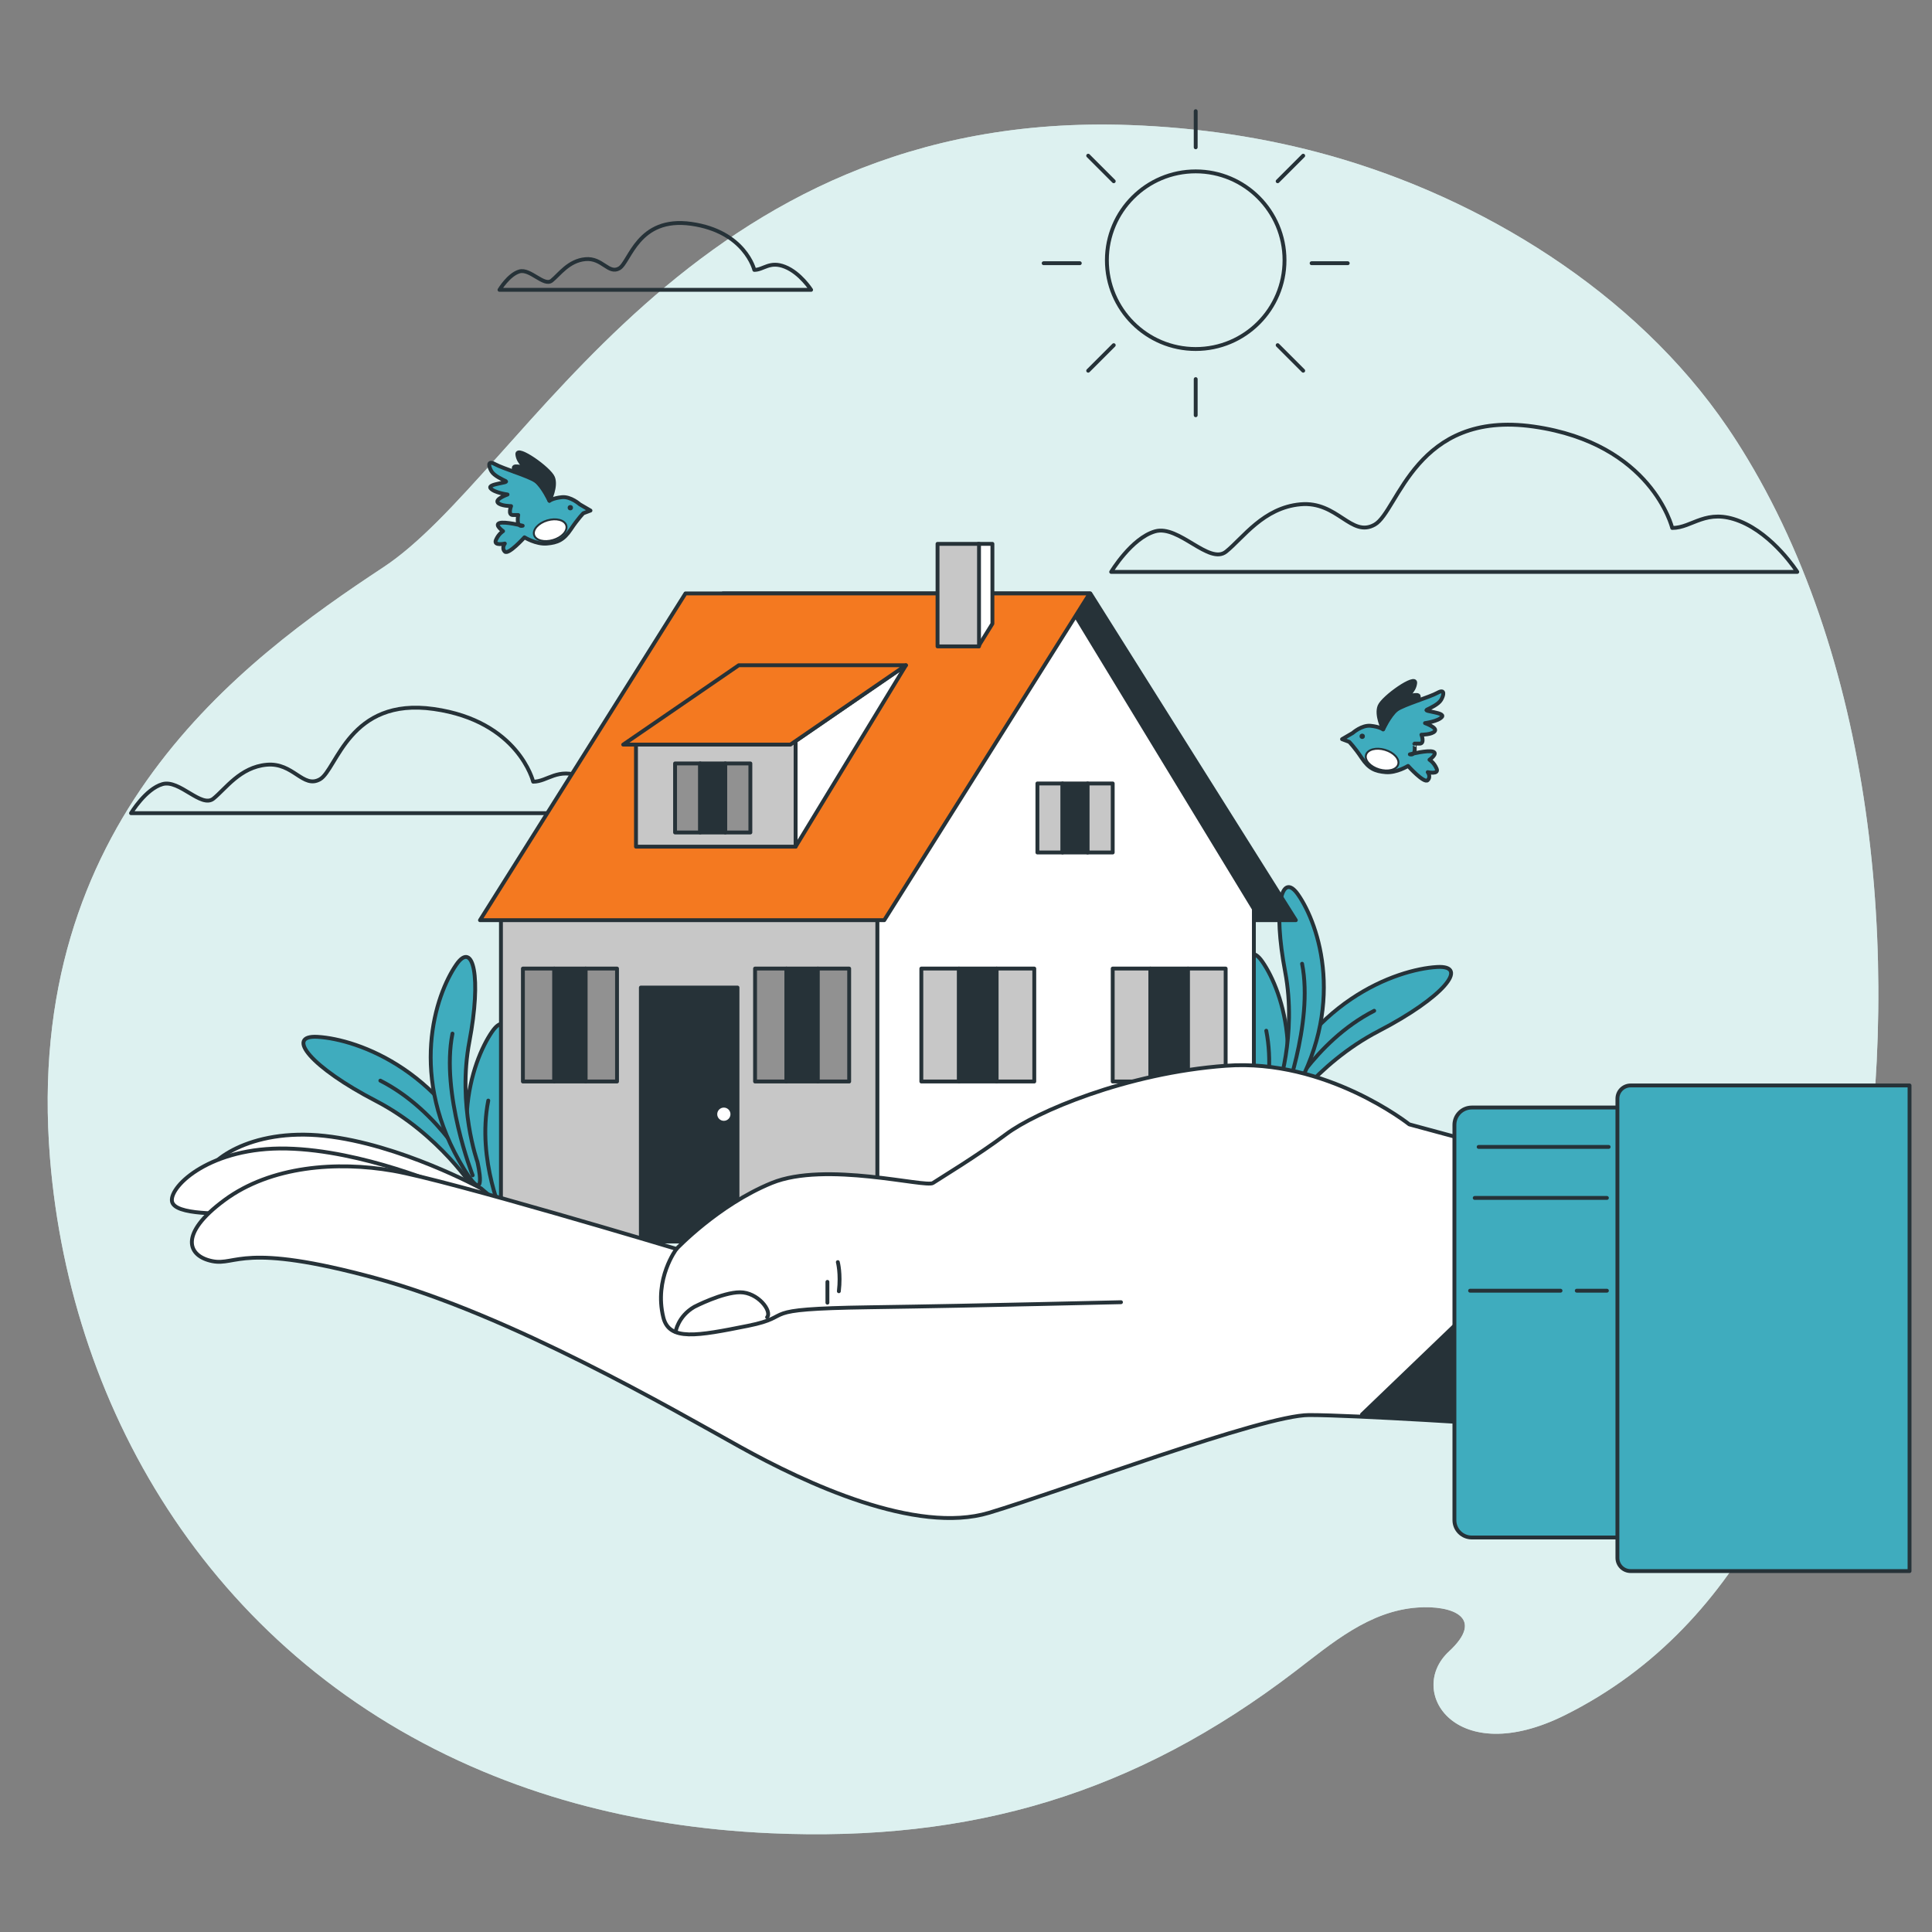 <svg xmlns="http://www.w3.org/2000/svg" xmlns:xlink="http://www.w3.org/1999/xlink" x="0px" y="0px" width="500px" height="500px" viewBox="0 0 500 500" xml:space="preserve"><rect x="0" y="0" width="500" height="500" fill="#808080" stroke="none"/><g id="Background_Simple">	<g>		<path fill="#DDF1F0" d="M452.281,118.763c-1.658-2.762-3.384-5.473-5.186-8.122c-23.997-35.26-63.946-59.4-102.772-70.333   c-17.009-4.797-34.472-7.306-51.904-7.948c-114.344-4.154-156.35,90.124-193.191,114.432   c-36.84,24.308-93.374,65.829-86.28,153.049c5.383,66.316,43.109,129.726,112.009,158.581c7.589,3.188,15.563,5.955,23.912,8.251   c15.531,4.272,32.364,6.955,50.5,7.762c52.092,2.321,94.39-10.236,135.763-41.856c9.617-7.351,19.184-15.641,31.664-16.55   c9.072-0.66,17.673,2.6,8.19,11.366c-11.146,10.305,1.715,30.572,30.006,16.491c47.251-23.518,66.688-74.257,75.846-125.851   C492.078,254.709,486.63,175.952,452.281,118.763z"></path>		<path opacity="0.7" fill="#DDF1F0" d="M452.281,118.763c-1.658-2.762-3.384-5.473-5.186-8.122   c-23.997-35.26-63.946-59.4-102.772-70.333c-17.009-4.797-34.472-7.306-51.904-7.948   c-114.344-4.154-156.35,90.124-193.191,114.432c-36.84,24.308-93.374,65.829-86.28,153.049   c5.383,66.316,43.109,129.726,112.009,158.581c7.589,3.188,15.563,5.955,23.912,8.251c15.531,4.272,32.364,6.955,50.5,7.762   c52.092,2.321,94.39-10.236,135.763-41.856c9.617-7.351,19.184-15.641,31.664-16.55c9.072-0.66,17.673,2.6,8.19,11.366   c-11.146,10.305,1.715,30.572,30.006,16.491c47.251-23.518,66.688-74.257,75.846-125.851   C492.078,254.709,486.63,175.952,452.281,118.763z"></path>	</g></g><g id="Clouds">	<path fill="none" stroke="#263238" stroke-linecap="round" stroke-linejoin="round" stroke-miterlimit="10" d="M432.766,136.636  c0,0-5.248-21.868-35.861-26.241c-30.614-4.374-34.987,21.867-41.11,25.366c-6.123,3.499-9.621-6.123-19.243-5.248  c-9.621,0.875-14.869,8.747-19.243,12.246c-4.373,3.499-12.245-6.998-18.368-5.248s-11.371,10.496-11.371,10.496H465.13  c0,0-6.123-9.622-14.87-13.12C441.513,131.388,438.015,136.636,432.766,136.636z"></path>	<path fill="none" stroke="#263238" stroke-linecap="round" stroke-linejoin="round" stroke-miterlimit="10" d="M137.986,202.3  c0,0-3.762-15.674-25.706-18.81c-21.944-3.135-25.08,15.675-29.468,18.183s-6.896-4.389-13.793-3.762s-10.659,6.27-13.793,8.777  c-3.135,2.508-8.778-5.016-13.167-3.762c-4.389,1.254-8.15,7.524-8.15,7.524h127.277c0,0-4.389-6.897-10.659-9.405  C144.256,198.539,141.748,202.3,137.986,202.3z"></path>	<path fill="none" stroke="#263238" stroke-linecap="round" stroke-linejoin="round" stroke-miterlimit="10" d="M195.214,69.849  c0,0-2.384-9.932-16.289-11.918c-13.905-1.987-15.891,9.932-18.672,11.521c-2.781,1.589-4.37-2.781-8.74-2.384  c-4.37,0.397-6.754,3.973-8.74,5.562s-5.562-3.178-8.343-2.384c-2.781,0.795-5.165,4.768-5.165,4.768h80.648  c0,0-2.781-4.37-6.754-5.959C199.187,67.465,197.597,69.849,195.214,69.849z"></path></g><g id="Sun">	<g>					<circle fill="none" stroke="#263238" stroke-linecap="round" stroke-linejoin="round" stroke-miterlimit="10" cx="309.446" cy="67.339" r="22.985"></circle>		<g>							<line fill="none" stroke="#263238" stroke-linecap="round" stroke-linejoin="round" stroke-miterlimit="10" x1="309.446" y1="28.771" x2="309.446" y2="38.121"></line>							<line fill="none" stroke="#263238" stroke-linecap="round" stroke-linejoin="round" stroke-miterlimit="10" x1="309.446" y1="98.115" x2="309.446" y2="107.465"></line>		</g>		<g>							<line fill="none" stroke="#263238" stroke-linecap="round" stroke-linejoin="round" stroke-miterlimit="10" x1="337.269" y1="40.295" x2="330.657" y2="46.907"></line>							<line fill="none" stroke="#263238" stroke-linecap="round" stroke-linejoin="round" stroke-miterlimit="10" x1="288.234" y1="89.329" x2="281.623" y2="95.94"></line>		</g>		<g>							<line fill="none" stroke="#263238" stroke-linecap="round" stroke-linejoin="round" stroke-miterlimit="10" x1="348.793" y1="68.118" x2="339.443" y2="68.118"></line>							<line fill="none" stroke="#263238" stroke-linecap="round" stroke-linejoin="round" stroke-miterlimit="10" x1="279.449" y1="68.118" x2="270.099" y2="68.118"></line>		</g>		<g>							<line fill="none" stroke="#263238" stroke-linecap="round" stroke-linejoin="round" stroke-miterlimit="10" x1="337.269" y1="95.94" x2="330.657" y2="89.329"></line>							<line fill="none" stroke="#263238" stroke-linecap="round" stroke-linejoin="round" stroke-miterlimit="10" x1="288.234" y1="46.907" x2="281.623" y2="40.295"></line>		</g>	</g></g><g id="Birds">	<g>		<g>			<path fill="#3FACBE" stroke="#263238" stroke-linecap="round" stroke-linejoin="round" stroke-miterlimit="10" d="    M364.867,195.22c0,0,4.616-1.154,6.001-0.693c1.385,0.462-0.918,2.099-0.918,2.099s1.149,0.671,1.842,2.287s-2.3,0.92-2.3,0.92    s0.914,1.158-0.009,2.081s-5.078-3.693-5.078-3.693s-3.001,1.847-5.771,1.616c-2.771-0.231-4.386-0.923-6.232-3.693    c-1.847-2.77-3.231-4.155-3.231-4.155l-1.847-0.692l2.77-1.616c0,0,2.309-2.078,4.617-1.847c2.308,0.231,3.231,0.923,3.231,0.923    s1.385-3.693,3.462-5.078s8.541-3.231,10.618-4.386s1.616,0.692,0.923,1.847c-0.692,1.154-2.77,2.077-3.692,2.539    c-0.924,0.461,4.847,0.692,3.924,1.847c-0.924,1.154-4.386,1.616-4.386,1.616s3.231,1.154,2.539,2.077    c-0.692,0.923-3.463,0.923-3.463,0.923s0.924,2.309-0.461,2.309s-1.385,0-1.385,0S366.714,195.682,364.867,195.22z"></path>			<path fill="#263238" stroke="#263238" stroke-linecap="round" stroke-linejoin="round" stroke-miterlimit="10" d="    M357.942,188.757c0,0-1.847-3.693-0.924-6.001c0.924-2.308,9.464-8.31,9.233-6.001s-2.539,3.693-2.539,3.693    s3.462-1.154,3.462-0.231s0,0.923,0,0.923s-3.924,0.923-5.771,2.539S357.942,188.757,357.942,188.757z"></path>			<circle fill="#263238" cx="352.54" cy="190.555" r="0.687"></circle>		</g>					<ellipse transform="matrix(0.959 0.285 -0.285 0.959 70.673 -93.66)" fill="#FFFFFF" stroke="#263238" stroke-width="0.5" stroke-linecap="round" stroke-linejoin="round" stroke-miterlimit="10" cx="357.647" cy="196.374" rx="4.343" ry="2.643"></ellipse>	</g>	<g>		<g>			<path fill="#3FACBE" stroke="#263238" stroke-linecap="round" stroke-linejoin="round" stroke-miterlimit="10" d="    M135.272,136.058c0,0-4.616-1.154-6.001-0.692c-1.385,0.461,0.918,2.098,0.918,2.098s-1.149,0.672-1.842,2.288    c-0.692,1.616,2.3,0.919,2.3,0.919s-0.915,1.158,0.008,2.081s5.078-3.693,5.078-3.693s3,1.847,5.771,1.616    c2.77-0.231,4.386-0.923,6.232-3.693s3.231-4.155,3.231-4.155l1.847-0.693l-2.77-1.616c0,0-2.308-2.077-4.616-1.847    c-2.309,0.231-3.232,0.923-3.232,0.923s-1.385-3.693-3.462-5.078c-2.077-1.385-8.541-3.231-10.618-4.386    c-2.078-1.154-1.616,0.693-0.923,1.847c0.692,1.154,2.77,2.078,3.693,2.539c0.923,0.462-4.848,0.692-3.924,1.847    s4.386,1.616,4.386,1.616s-3.231,1.154-2.539,2.078s3.462,0.923,3.462,0.923s-0.923,2.308,0.461,2.308c1.385,0,1.385,0,1.385,0    S133.426,136.52,135.272,136.058z"></path>			<path fill="#263238" stroke="#263238" stroke-linecap="round" stroke-linejoin="round" stroke-miterlimit="10" d="    M142.197,129.595c0,0,1.847-3.693,0.923-6.001c-0.923-2.308-9.464-8.31-9.233-6.001c0.231,2.309,2.539,3.693,2.539,3.693    s-3.462-1.154-3.462-0.231s0,0.923,0,0.923s3.924,0.923,5.771,2.539C140.581,126.132,142.197,129.595,142.197,129.595z"></path>			<circle fill="#263238" cx="147.6" cy="131.393" r="0.687"></circle>		</g>					<ellipse transform="matrix(-0.959 0.285 -0.285 -0.959 318.142 228.196)" fill="#FFFFFF" stroke="#263238" stroke-width="0.5" stroke-linecap="round" stroke-linejoin="round" stroke-miterlimit="10" cx="142.492" cy="137.212" rx="4.343" ry="2.644"></ellipse>	</g></g><g id="Plants">	<g>		<g>			<path fill="#3FACBE" stroke="#263238" stroke-linecap="round" stroke-linejoin="round" stroke-miterlimit="10" d="    M122.876,307.967c0,0-9.126-14.514-25.668-23.09c-16.542-8.577-23.594-17.047-15.01-16.542    c10.415,0.612,34.002,8.884,44.724,37.984C131.547,318.875,122.876,307.967,122.876,307.967"></path>			<path fill="none" stroke="#263238" stroke-linecap="round" stroke-linejoin="round" stroke-miterlimit="10" d="M122.327,304.175    c0,0-8.271-16.541-23.893-24.506"></path>		</g>		<g>			<path fill="#3FACBE" stroke="#263238" stroke-linecap="round" stroke-linejoin="round" stroke-miterlimit="10" d="    M132.824,318.002c0,0-5.216-14.591-2.074-31.137c3.143-16.545,1.063-26.287-3.372-19.905    c-5.381,7.744-12.677,29.125,2.016,52.996C135.733,330.256,132.824,318.002,132.824,318.002"></path>			<path fill="none" stroke="#263238" stroke-linecap="round" stroke-linejoin="round" stroke-miterlimit="10" d="M130.436,315.493    c0,0-7.136-15.115-4.071-30.665"></path>		</g>		<g>			<path fill="#3FACBE" stroke="#263238" stroke-linecap="round" stroke-linejoin="round" stroke-miterlimit="10" d="    M123.553,300.669c0,0-5.216-14.591-2.074-31.137c3.143-16.545,1.063-26.287-3.372-19.904    c-5.381,7.743-12.677,29.124,2.016,52.996C126.462,312.923,123.553,300.669,123.553,300.669"></path>			<path fill="none" stroke="#263238" stroke-linecap="round" stroke-linejoin="round" stroke-miterlimit="10" d="M122.327,304.175    c0,0-8.298-21.13-5.232-36.68"></path>		</g>	</g>	<g>		<g>			<path fill="#3FACBE" stroke="#263238" stroke-linecap="round" stroke-linejoin="round" stroke-miterlimit="10" d="    M331.196,289.89c0,0,9.127-14.513,25.668-23.09c16.542-8.577,23.594-17.047,15.01-16.542    c-10.415,0.613-34.002,8.884-44.724,37.984C322.525,300.798,331.196,289.89,331.196,289.89"></path>			<path fill="none" stroke="#263238" stroke-linecap="round" stroke-linejoin="round" stroke-miterlimit="10" d="M331.746,286.098    c0,0,8.271-16.541,23.893-24.506"></path>		</g>		<g>			<path fill="#3FACBE" stroke="#263238" stroke-linecap="round" stroke-linejoin="round" stroke-miterlimit="10" d="    M321.249,299.925c0,0,5.217-14.591,2.073-31.137c-3.143-16.545-1.062-26.287,3.373-19.905    c5.381,7.744,12.676,29.125-2.017,52.997C318.34,312.179,321.249,299.925,321.249,299.925"></path>			<path fill="none" stroke="#263238" stroke-linecap="round" stroke-linejoin="round" stroke-miterlimit="10" d="M323.637,297.417    c0,0,7.136-15.116,4.071-30.666"></path>		</g>		<g>			<path fill="#3FACBE" stroke="#263238" stroke-linecap="round" stroke-linejoin="round" stroke-miterlimit="10" d="    M330.52,282.593c0,0,5.217-14.592,2.074-31.137c-3.144-16.546-1.063-26.288,3.372-19.905c5.382,7.743,12.677,29.125-2.016,52.996    C327.61,294.846,330.52,282.593,330.52,282.593"></path>			<path fill="none" stroke="#263238" stroke-linecap="round" stroke-linejoin="round" stroke-miterlimit="10" d="M331.746,286.098    c0,0,8.298-21.13,5.232-36.68"></path>		</g>	</g></g><g id="House">	<g>		<polygon fill="#263238" stroke="#263238" stroke-linecap="round" stroke-linejoin="round" stroke-miterlimit="10" points="   335.361,238.144 240.302,238.144 187.12,153.576 282.18,153.576   "></polygon>					<rect x="129.645" y="235.238" fill="#C7C7C7" stroke="#263238" stroke-linecap="round" stroke-linejoin="round" stroke-miterlimit="10" width="97.43" height="86.063"></rect>		<polygon fill="#FFFFFF" stroke="#263238" stroke-linecap="round" stroke-linejoin="round" stroke-miterlimit="10" points="   324.504,321.301 227.074,321.301 227.074,235.238 276.602,156.482 324.504,235.238   "></polygon>		<g>							<rect x="238.441" y="250.664" fill="#C7C7C7" stroke="#263238" stroke-linecap="round" stroke-linejoin="round" stroke-miterlimit="10" width="9.743" height="29.229"></rect>							<rect x="248.184" y="250.664" fill="#263238" stroke="#263238" stroke-linecap="round" stroke-linejoin="round" stroke-miterlimit="10" width="9.743" height="29.229"></rect>							<rect x="257.927" y="250.664" fill="#C7C7C7" stroke="#263238" stroke-linecap="round" stroke-linejoin="round" stroke-miterlimit="10" width="9.743" height="29.229"></rect>		</g>		<g>							<rect x="195.41" y="250.664" fill="#919191" stroke="#263238" stroke-linecap="round" stroke-linejoin="round" stroke-miterlimit="10" width="8.119" height="29.229"></rect>							<rect x="203.529" y="250.664" fill="#263238" stroke="#263238" stroke-linecap="round" stroke-linejoin="round" stroke-miterlimit="10" width="8.119" height="29.229"></rect>							<rect x="211.648" y="250.664" fill="#919191" stroke="#263238" stroke-linecap="round" stroke-linejoin="round" stroke-miterlimit="10" width="8.119" height="29.229"></rect>		</g>		<g>							<rect x="135.328" y="250.664" fill="#919191" stroke="#263238" stroke-linecap="round" stroke-linejoin="round" stroke-miterlimit="10" width="8.119" height="29.229"></rect>							<rect x="143.447" y="250.664" fill="#263238" stroke="#263238" stroke-linecap="round" stroke-linejoin="round" stroke-miterlimit="10" width="8.12" height="29.229"></rect>							<rect x="151.566" y="250.664" fill="#919191" stroke="#263238" stroke-linecap="round" stroke-linejoin="round" stroke-miterlimit="10" width="8.119" height="29.229"></rect>		</g>		<g>							<rect x="287.968" y="250.664" fill="#C7C7C7" stroke="#263238" stroke-linecap="round" stroke-linejoin="round" stroke-miterlimit="10" width="9.743" height="29.229"></rect>							<rect x="297.711" y="250.664" fill="#263238" stroke="#263238" stroke-linecap="round" stroke-linejoin="round" stroke-miterlimit="10" width="9.743" height="29.229"></rect>							<rect x="307.454" y="250.664" fill="#C7C7C7" stroke="#263238" stroke-linecap="round" stroke-linejoin="round" stroke-miterlimit="10" width="9.743" height="29.229"></rect>		</g>		<g>							<rect x="268.481" y="202.761" fill="#C7C7C7" stroke="#263238" stroke-linecap="round" stroke-linejoin="round" stroke-miterlimit="10" width="6.496" height="17.862"></rect>							<rect x="274.978" y="202.761" fill="#263238" stroke="#263238" stroke-linecap="round" stroke-linejoin="round" stroke-miterlimit="10" width="6.495" height="17.862"></rect>							<rect x="281.473" y="202.761" fill="#C7C7C7" stroke="#263238" stroke-linecap="round" stroke-linejoin="round" stroke-miterlimit="10" width="6.495" height="17.862"></rect>		</g>		<polygon fill="#F47920" stroke="#263238" stroke-linecap="round" stroke-linejoin="round" stroke-miterlimit="10" points="   124.222,238.144 228.842,238.144 282.023,153.576 177.404,153.576   "></polygon>		<g>							<rect x="164.592" y="191.775" fill="#C7C7C7" stroke="#263238" stroke-linecap="round" stroke-linejoin="round" stroke-miterlimit="10" width="41.314" height="27.34"></rect>			<polygon fill="#FFFFFF" stroke="#263238" stroke-linecap="round" stroke-linejoin="round" stroke-miterlimit="10" points="    205.906,191.775 234.455,172.168 205.906,219.115    "></polygon>			<polygon fill="#F47920" stroke="#263238" stroke-linecap="round" stroke-linejoin="round" stroke-miterlimit="10" points="    161.281,192.704 204.553,192.704 234.455,172.168 191.19,172.168    "></polygon>		</g>		<g>							<rect x="174.707" y="197.58" fill="#919191" stroke="#263238" stroke-linecap="round" stroke-linejoin="round" stroke-miterlimit="10" width="6.496" height="17.862"></rect>							<rect x="181.203" y="197.58" fill="#263238" stroke="#263238" stroke-linecap="round" stroke-linejoin="round" stroke-miterlimit="10" width="6.495" height="17.862"></rect>							<rect x="187.698" y="197.58" fill="#919191" stroke="#263238" stroke-linecap="round" stroke-linejoin="round" stroke-miterlimit="10" width="6.495" height="17.862"></rect>		</g>		<g>			<polygon fill="#FFFFFF" stroke="#263238" stroke-linecap="round" stroke-linejoin="round" stroke-miterlimit="10" points="    256.836,140.75 253.203,140.75 253.203,167.285 256.836,161.418    "></polygon>							<rect x="242.633" y="140.75" fill="#C7C7C7" stroke="#263238" stroke-linecap="round" stroke-linejoin="round" stroke-miterlimit="10" width="10.737" height="26.535"></rect>		</g>		<g>							<rect x="165.856" y="255.578" fill="#263238" stroke="#263238" stroke-linecap="round" stroke-linejoin="round" stroke-miterlimit="10" width="25.007" height="65.723"></rect>							<circle fill="#FFFFFF" stroke="#263238" stroke-linecap="round" stroke-linejoin="round" stroke-miterlimit="10" cx="187.33" cy="288.355" r="2.213"></circle>		</g>	</g></g><g id="Hand">	<g>		<g>			<path fill="#FFFFFF" stroke="#263238" stroke-linecap="round" stroke-linejoin="round" stroke-miterlimit="10" d="    M124.487,307.553c0,0-20.943-11.461-40.5-13.59c-19.557-2.128-30.872,6.983-30.775,10.94c0.097,3.956,13.67,4.252,16.245,4.913    c2.575,0.661,18.304-3.683,41.516,1.832c23.212,5.516,26.185,6.649,26.185,6.649L124.487,307.553z"></path>			<path fill="#FFFFFF" stroke="#263238" stroke-linecap="round" stroke-linejoin="round" stroke-miterlimit="10" d="    M115.727,307.291c0,0-21.852-9.615-41.519-10.052c-19.667-0.438-30.157,9.615-29.719,13.548    c0.437,3.934,13.985,3.06,16.607,3.497c2.623,0.437,17.919-5.245,41.52-1.748c23.601,3.496,26.66,4.37,26.66,4.37    L115.727,307.291z"></path>			<path fill="#FFFFFF" stroke="#263238" stroke-linecap="round" stroke-linejoin="round" stroke-miterlimit="10" d="    M395.065,299.202l-30.345-8.218c0,0-21.494-17.069-47.413-15.173c-25.92,1.896-49.311,12.012-56.896,17.701    c-7.587,5.689-17.069,11.379-18.966,12.644s-27.816-5.689-41.724,0s-24.655,17.069-24.655,17.069s-58.793-17.701-73.333-20.23    c-14.541-2.528-31.609-1.264-43.621,7.587c-12.012,8.85-9.483,14.54-3.161,15.804c6.322,1.265,7.586-5.057,42.356,4.426    s77.126,34.138,94.195,43.62c17.069,9.483,45.517,22.759,64.482,17.069c18.966-5.689,70.805-25.287,82.816-25.287    c12.011,0,50.574,2.528,50.574,2.528L395.065,299.202z"></path>			<polygon fill="#263238" stroke="#263238" stroke-linecap="round" stroke-linejoin="round" stroke-miterlimit="10" points="    378.562,341.023 352.483,366.06 389.376,368.742    "></polygon>			<path fill="none" stroke="#263238" stroke-linecap="round" stroke-linejoin="round" stroke-miterlimit="10" d="M175.066,323.226    c0,0-5.872,7.717-3.397,17.718c1.528,6.178,8.741,4.808,21.852,2.186c13.112-2.622,0.875-4.37,31.468-4.808    c30.593-0.437,63.372-1.311,65.12-1.311"></path>			<path fill="none" stroke="#263238" stroke-linecap="round" stroke-linejoin="round" stroke-miterlimit="10" d="M174.845,344.667    c0,0,0.583-3.992,4.844-6.459c0,0,7.266-3.768,11.841-3.768c4.575,0,8.342,4.844,6.997,6.459"></path>							<line fill="none" stroke="#263238" stroke-linecap="round" stroke-linejoin="round" stroke-miterlimit="10" x1="214.135" y1="337.132" x2="214.135" y2="331.749"></line>			<path fill="none" stroke="#263238" stroke-linecap="round" stroke-linejoin="round" stroke-miterlimit="10" d="M216.827,326.637    c0,0,0.807,2.96,0.269,7.535"></path>		</g>		<path fill="#3FACBE" stroke="#263238" stroke-linecap="round" stroke-linejoin="round" stroke-miterlimit="10" d="M421.661,397.9   h-40.773c-2.479,0-4.488-2.01-4.488-4.488V291.116c0-2.479,2.009-4.489,4.488-4.489h40.773V397.9z"></path>		<g>			<path fill="#3FACBE" stroke="#263238" stroke-linecap="round" stroke-linejoin="round" stroke-miterlimit="10" d="    M494.188,406.593h-72.188c-1.886,0-3.414-1.528-3.414-3.414v-118.85c0-1.886,1.528-3.414,3.414-3.414h72.188V406.593z"></path>		</g>	</g>	<g>					<line fill="#92E3A9" stroke="#263238" stroke-linecap="round" stroke-linejoin="round" stroke-miterlimit="10" x1="382.674" y1="296.822" x2="416.323" y2="296.822"></line>					<line fill="#92E3A9" stroke="#263238" stroke-linecap="round" stroke-linejoin="round" stroke-miterlimit="10" x1="415.866" y1="310.026" x2="381.656" y2="310.026"></line>					<line fill="#92E3A9" stroke="#263238" stroke-linecap="round" stroke-linejoin="round" stroke-miterlimit="10" x1="380.456" y1="334.033" x2="403.863" y2="334.033"></line>	</g>			<line fill="#92E3A9" stroke="#263238" stroke-linecap="round" stroke-linejoin="round" stroke-miterlimit="10" x1="408.064" y1="334.033" x2="415.866" y2="334.033"></line></g></svg>